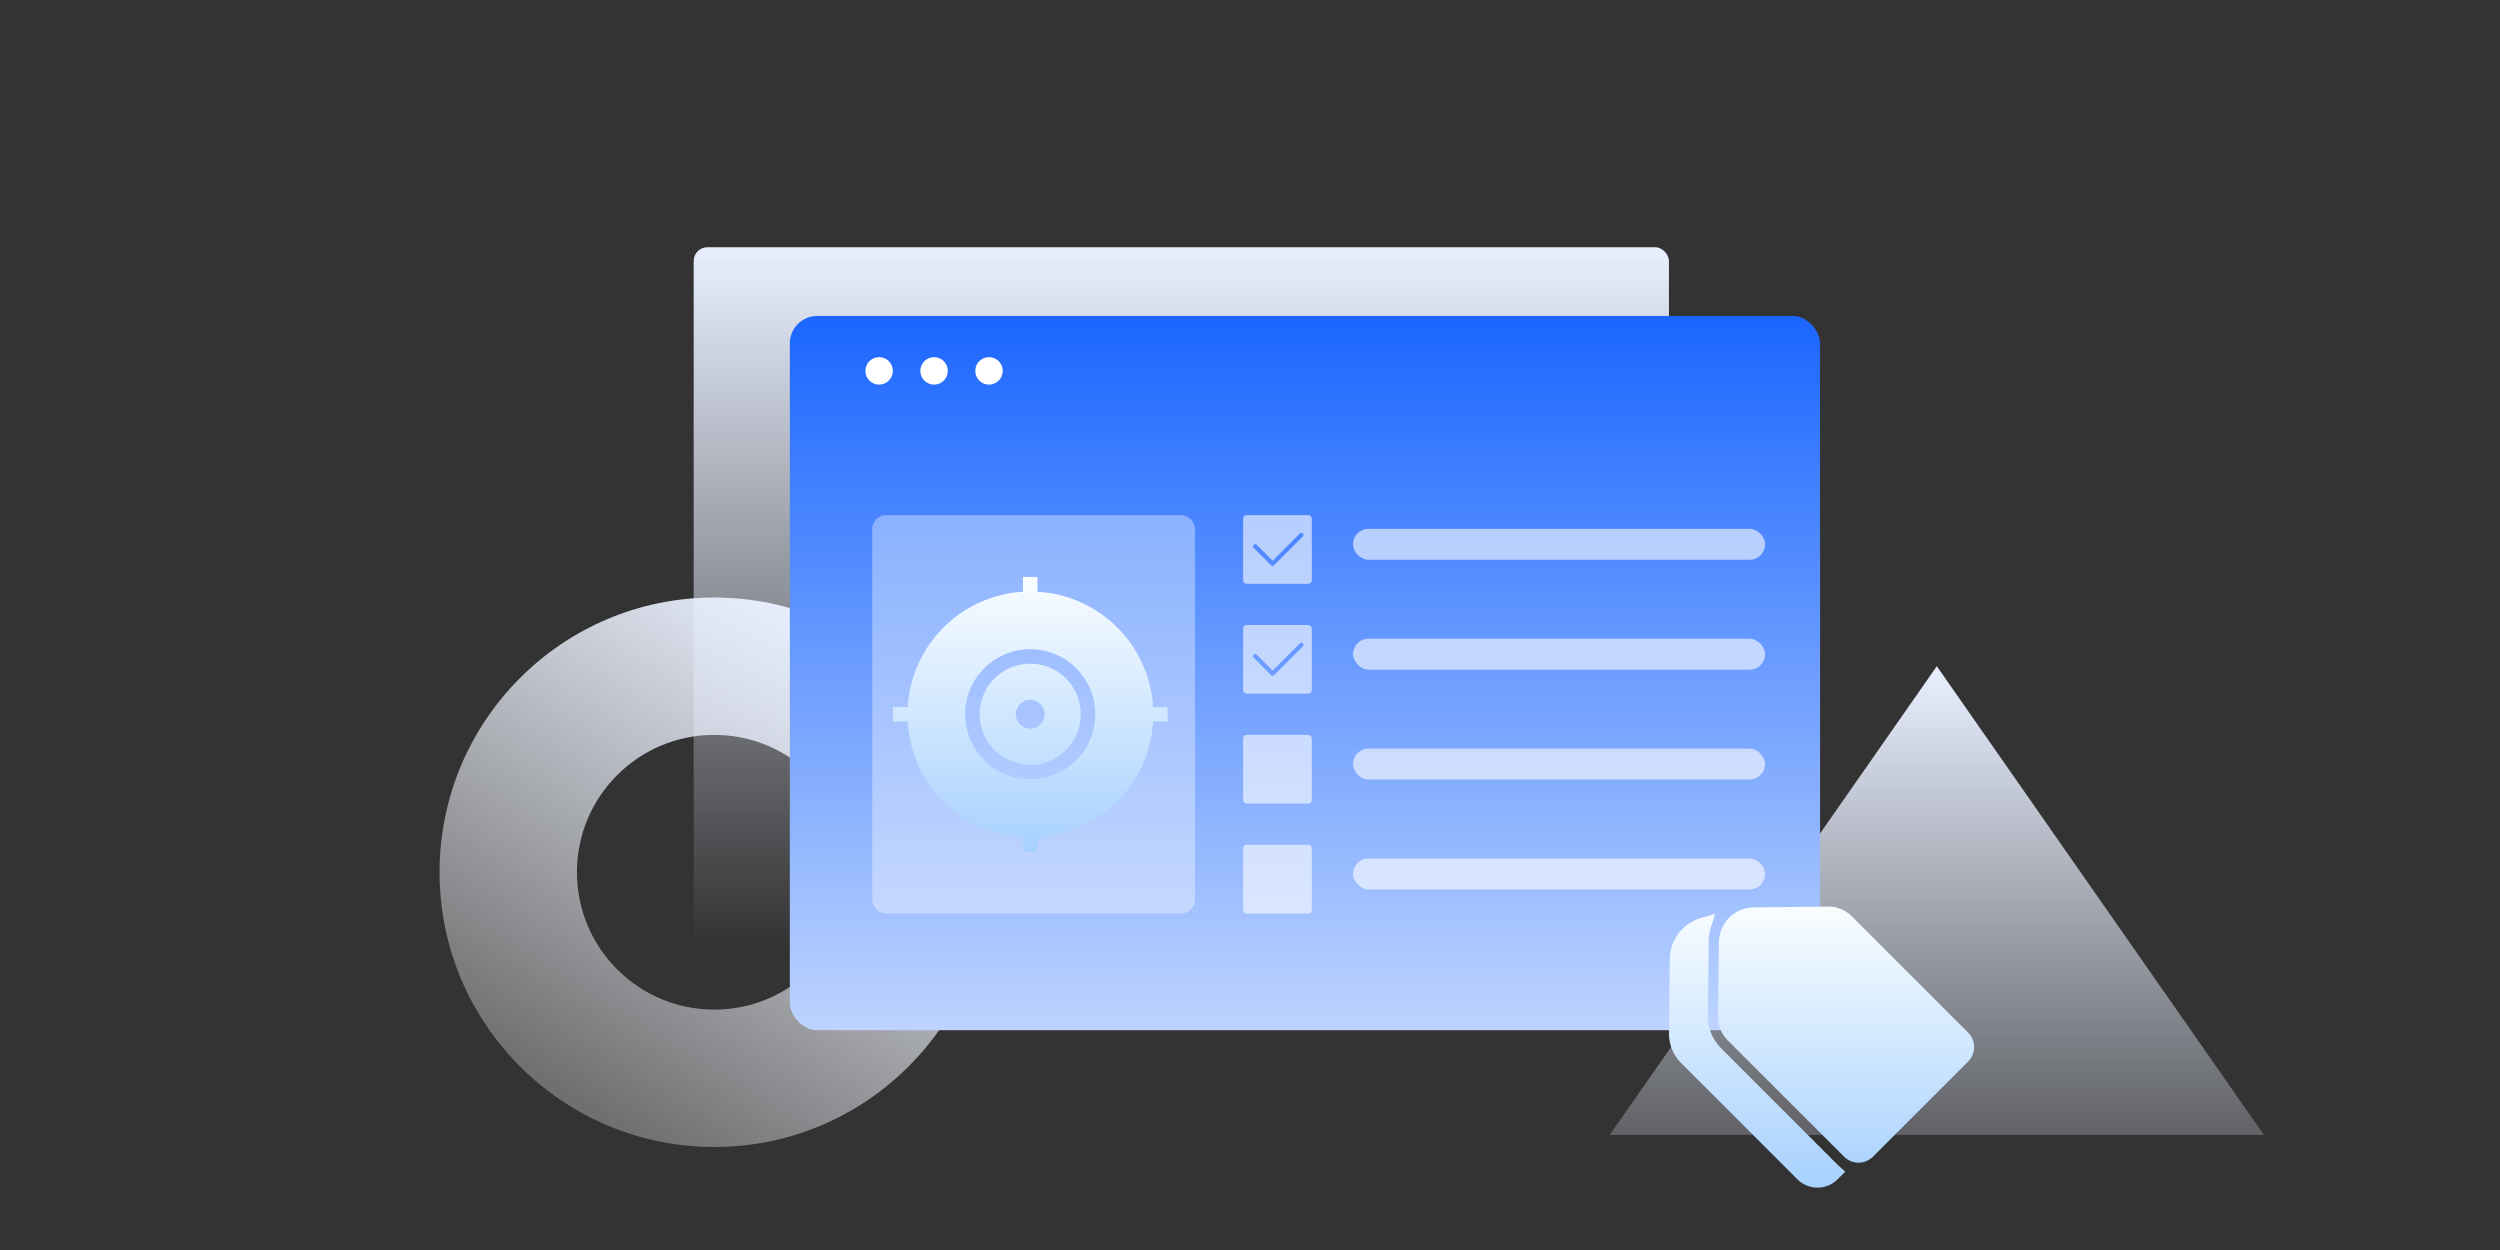 <svg width="364" height="182" viewBox="0 0 364 182" fill="none" xmlns="http://www.w3.org/2000/svg">
<rect x="0" y="0" width="364" height="182" fill="#333333" stroke="none"/>
<g id="&#229;&#134;&#133;&#229;&#174;&#185;&#229;&#164;&#154;&#230;&#160;&#183;&#229;&#140;&#150;" clip-path="url(#clip0_2067_21783)">
<path id="Ellipse 4341 (Stroke)" fill-rule="evenodd" clip-rule="evenodd" d="M104 147C115.046 147 124 138.046 124 127C124 115.954 115.046 107 104 107C92.954 107 84 115.954 84 127C84 138.046 92.954 147 104 147ZM104 167C126.091 167 144 149.091 144 127C144 104.909 126.091 87 104 87C81.909 87 64 104.909 64 127C64 149.091 81.909 167 104 167Z" fill="url(#paint0_linear_2067_21783)"/>
<path id="Polygon 49" d="M282 97L329.631 165.25H234.369L282 97Z" fill="url(#paint1_linear_2067_21783)"/>
<rect id="Rectangle 346242164" x="101" y="36" width="142" height="102" rx="2" fill="url(#paint2_linear_2067_21783)"/>
<rect id="Rectangle 346242188" x="115" y="46" width="150" height="104" rx="4" fill="url(#paint3_linear_2067_21783)"/>
<circle id="Ellipse 4332" cx="128" cy="54" r="2" fill="white"/>
<circle id="Ellipse 4333" cx="136" cy="54" r="2" fill="white"/>
<circle id="Ellipse 4334" cx="144" cy="54" r="2" fill="white"/>
<g id="Group 1321315055" opacity="0.6">
<rect id="Rectangle 346242221" opacity="0.6" x="127" y="75" width="47" height="58" rx="2" fill="white"/>
</g>
<g id="Vector">
<path d="M148.947 121.895V124H151.053V121.895C155.438 121.644 159.577 119.788 162.683 116.683C165.788 113.577 167.644 109.438 167.895 105.053H170V102.947H167.895C167.631 98.572 165.771 94.445 162.666 91.35C159.562 88.255 155.429 86.408 151.053 86.158V84H148.947V86.158C144.58 86.42 140.461 88.273 137.367 91.367C134.273 94.46 132.42 98.58 132.158 102.947H130V105.053H132.158C132.408 109.429 134.255 113.562 137.35 116.666C140.445 119.771 144.572 121.631 148.947 121.895ZM150 94.526C151.874 94.526 153.705 95.082 155.263 96.123C156.821 97.164 158.036 98.644 158.753 100.375C159.47 102.106 159.657 104.011 159.292 105.848C158.926 107.686 158.024 109.374 156.699 110.699C155.374 112.024 153.686 112.926 151.848 113.292C150.011 113.657 148.106 113.47 146.375 112.753C144.643 112.036 143.164 110.821 142.123 109.263C141.082 107.705 140.526 105.874 140.526 104C140.526 101.487 141.524 99.078 143.301 97.301C145.078 95.524 147.487 94.526 150 94.526Z" fill="url(#paint4_linear_2067_21783)"/>
<path d="M150 111.368C151.457 111.368 152.882 110.936 154.094 110.127C155.305 109.317 156.25 108.166 156.808 106.82C157.365 105.473 157.511 103.992 157.227 102.562C156.943 101.133 156.241 99.82 155.21 98.79C154.18 97.759 152.867 97.058 151.438 96.773C150.008 96.489 148.527 96.635 147.18 97.192C145.834 97.75 144.683 98.695 143.873 99.906C143.064 101.118 142.632 102.543 142.632 104C142.632 105.954 143.408 107.828 144.79 109.21C146.172 110.592 148.046 111.368 150 111.368ZM150 101.895C150.416 101.895 150.823 102.018 151.17 102.25C151.516 102.481 151.786 102.81 151.945 103.194C152.104 103.579 152.146 104.002 152.065 104.411C151.984 104.819 151.783 105.194 151.489 105.489C151.194 105.783 150.819 105.984 150.411 106.065C150.002 106.146 149.579 106.104 149.194 105.945C148.81 105.786 148.481 105.516 148.25 105.17C148.018 104.823 147.895 104.416 147.895 104C147.895 103.442 148.117 102.906 148.511 102.511C148.906 102.117 149.442 101.895 150 101.895Z" fill="url(#paint5_linear_2067_21783)"/>
</g>
<g id="Group 1321315065">
<rect id="Rectangle 346242247" opacity="0.6" x="197" y="77" width="60" height="4.5" rx="2.25" fill="white"/>
<rect id="Rectangle 346242248" opacity="0.6" x="197" y="93" width="60" height="4.5" rx="2.25" fill="white"/>
<g id="Group 1321315078">
<rect id="Rectangle 346242245" opacity="0.6" x="181" y="107" width="10" height="10" rx="0.5" fill="white"/>
<rect id="Rectangle 346242249" opacity="0.6" x="197" y="109" width="60" height="4.5" rx="2.25" fill="white"/>
</g>
<rect id="Rectangle 346242250" opacity="0.6" x="197" y="125" width="60" height="4.5" rx="2.25" fill="white"/>
<rect id="Rectangle 346242246" opacity="0.6" x="181" y="123" width="10" height="10" rx="0.5" fill="white"/>
<path id="Vector_2" opacity="0.6" d="M190.479 75H181.519C181.233 75 181 75.233 181 75.519V84.481C181 84.767 181.233 85 181.519 85H190.481C190.767 85 191 84.767 191 84.481V75.521C191 75.234 190.766 75 190.479 75ZM189.704 78.109L185.521 82.293C185.519 82.294 185.516 82.297 185.515 82.3C185.454 82.361 185.374 82.391 185.293 82.391C185.213 82.391 185.132 82.361 185.071 82.3C185.069 82.299 185.066 82.296 185.064 82.293L182.541 79.769C182.419 79.647 182.419 79.449 182.541 79.327C182.663 79.205 182.862 79.205 182.984 79.327L185.293 81.636L189.262 77.667C189.384 77.545 189.582 77.545 189.704 77.667C189.826 77.787 189.826 77.987 189.704 78.109Z" fill="white"/>
<path id="Vector_3" opacity="0.6" d="M190.479 91H181.519C181.233 91 181 91.233 181 91.519V100.481C181 100.767 181.233 101 181.519 101H190.481C190.767 101 191 100.767 191 100.481V91.521C191 91.234 190.766 91 190.479 91ZM189.704 94.109L185.521 98.293C185.519 98.294 185.516 98.297 185.515 98.3C185.454 98.361 185.374 98.391 185.293 98.391C185.213 98.391 185.132 98.361 185.071 98.3C185.069 98.299 185.066 98.296 185.064 98.293L182.541 95.769C182.419 95.647 182.419 95.449 182.541 95.327C182.663 95.205 182.862 95.205 182.984 95.327L185.293 97.636L189.262 93.667C189.384 93.545 189.582 93.545 189.704 93.667C189.826 93.787 189.826 93.987 189.704 94.109Z" fill="white"/>
</g>
<g id="Group 1321315071">
<g id="Vector_4">
<path d="M264.621 172.919C265.166 172.921 265.705 172.814 266.208 172.606C266.711 172.398 267.167 172.093 267.551 171.707L268.67 170.588L267.742 169.762C267.669 169.698 267.6 169.633 267.537 169.569L250.586 152.619C249.968 152.001 249.48 151.266 249.151 150.457C248.821 149.648 248.657 148.782 248.667 147.908L248.792 137.047C248.798 136.397 248.897 135.751 249.085 135.129L249.713 133.062L247.637 133.667C246.362 134.042 245.238 134.81 244.425 135.862C243.593 136.936 243.136 138.253 243.125 139.612L243 150.465C242.993 151.26 243.144 152.048 243.444 152.785C243.744 153.521 244.187 154.19 244.748 154.754L261.698 171.707C262.081 172.092 262.537 172.397 263.038 172.605C263.54 172.813 264.078 172.92 264.621 172.919Z" fill="url(#paint6_linear_2067_21783)"/>
<path d="M250.273 137.159C250.288 135.83 250.823 134.558 251.763 133.617C252.704 132.677 253.975 132.141 255.304 132.125L266.168 132C266.807 131.993 267.441 132.114 268.033 132.355C268.625 132.597 269.163 132.954 269.615 133.407L286.565 150.355C286.841 150.63 287.059 150.957 287.208 151.317C287.358 151.677 287.434 152.063 287.434 152.452C287.434 152.842 287.358 153.227 287.208 153.587C287.059 153.947 286.841 154.274 286.565 154.55L272.697 168.417C272.422 168.693 272.095 168.911 271.735 169.06C271.376 169.21 270.99 169.286 270.6 169.286C270.211 169.286 269.825 169.21 269.465 169.06C269.106 168.911 268.779 168.693 268.503 168.417L251.554 151.467C251.102 151.015 250.745 150.477 250.503 149.885C250.262 149.293 250.141 148.659 250.148 148.02L250.273 137.159Z" fill="url(#paint7_linear_2067_21783)"/>
</g>
</g>
</g>
<defs>
<linearGradient id="paint0_linear_2067_21783" x1="83" y1="160" x2="125.543" y2="91.649" gradientUnits="userSpaceOnUse">
<stop stop-color="#FAFCFF" stop-opacity="0.3"/>
<stop offset="1" stop-color="#E8EFFF"/>
</linearGradient>
<linearGradient id="paint1_linear_2067_21783" x1="282" y1="97" x2="282" y2="188" gradientUnits="userSpaceOnUse">
<stop stop-color="#E8EFFF"/>
<stop offset="1" stop-color="#E8EFFF" stop-opacity="0"/>
</linearGradient>
<linearGradient id="paint2_linear_2067_21783" x1="172" y1="36" x2="172" y2="138" gradientUnits="userSpaceOnUse">
<stop stop-color="#E8EFFF"/>
<stop offset="1" stop-color="#E8EFFF" stop-opacity="0"/>
</linearGradient>
<linearGradient id="paint3_linear_2067_21783" x1="190" y1="46" x2="190" y2="150" gradientUnits="userSpaceOnUse">
<stop stop-color="#1B66FF"/>
<stop offset="1" stop-color="#BED4FF"/>
</linearGradient>
<linearGradient id="paint4_linear_2067_21783" x1="150" y1="84" x2="150" y2="124" gradientUnits="userSpaceOnUse">
<stop stop-color="#F9FDFF"/>
<stop offset="1" stop-color="#A7D1FF"/>
</linearGradient>
<linearGradient id="paint5_linear_2067_21783" x1="150" y1="84" x2="150" y2="124" gradientUnits="userSpaceOnUse">
<stop stop-color="#F9FDFF"/>
<stop offset="1" stop-color="#A7D1FF"/>
</linearGradient>
<linearGradient id="paint6_linear_2067_21783" x1="265.217" y1="132" x2="265.217" y2="172.919" gradientUnits="userSpaceOnUse">
<stop stop-color="#F9FDFF"/>
<stop offset="1" stop-color="#A7D1FF"/>
</linearGradient>
<linearGradient id="paint7_linear_2067_21783" x1="265.217" y1="132" x2="265.217" y2="172.919" gradientUnits="userSpaceOnUse">
<stop stop-color="#F9FDFF"/>
<stop offset="1" stop-color="#A7D1FF"/>
</linearGradient>
<clipPath id="clip0_2067_21783">
<rect width="364" height="182" fill="white"/>
</clipPath>
</defs>
</svg>
